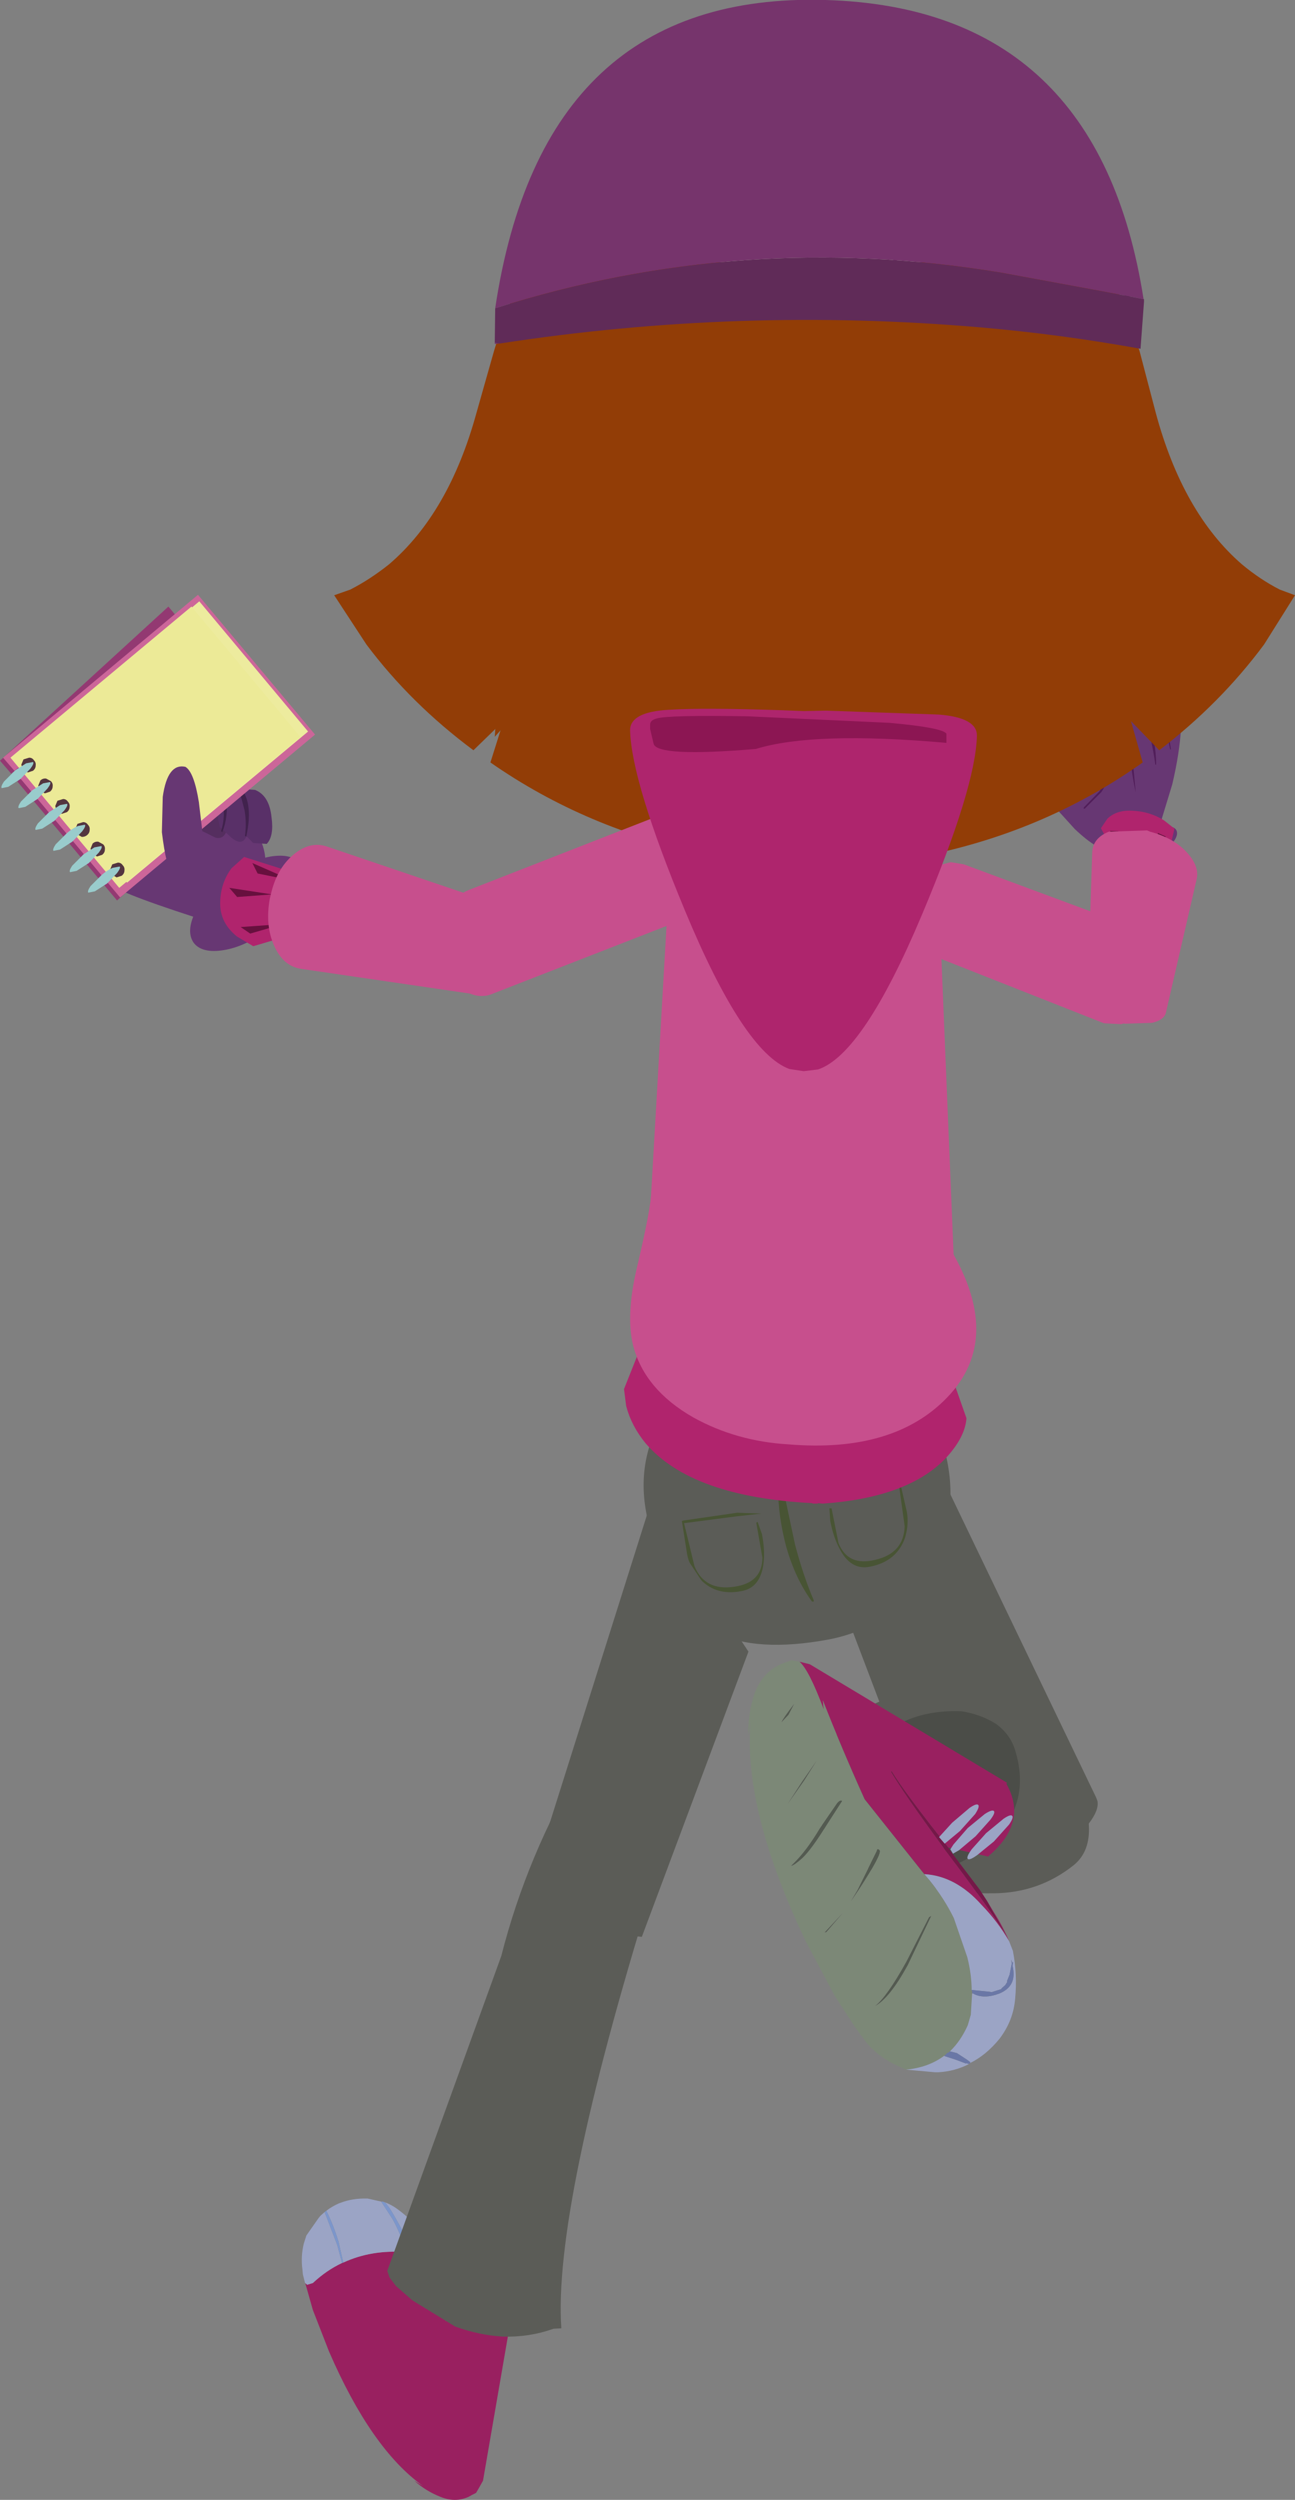 <?xml version="1.0" encoding="UTF-8" standalone="no"?>
<svg xmlns:xlink="http://www.w3.org/1999/xlink" height="287.05px" width="148.8px" xmlns="http://www.w3.org/2000/svg">
  <rect width="100%" height="100%" fill="#808080" stroke="none"/>
  <g transform="matrix(1.0, 0.0, 0.0, 1.0, 31.25, -7.2)">
    <path d="M-2.35 110.5 Q-3.8 112.5 -6.0 112.85 L-5.8 113.5 Q-17.55 109.8 -18.3 108.85 -19.05 107.9 -21.7 99.3 L-11.45 101.4 Q-10.95 100.95 -10.0 100.65 L-5.55 100.45 Q-2.5 100.85 -1.35 103.55 -0.6 105.25 -0.8 106.7 -1.05 108.75 -2.35 110.5" fill="#673773" fill-rule="evenodd" stroke="none"/>
    <path d="M-7.0 95.5 L-5.95 97.55 Q-4.95 99.9 -5.05 101.7 -5.2 103.65 -6.45 103.4 L-8.9 102.25 -14.2 95.2 -7.0 95.5" fill="#552e5f" fill-rule="evenodd" stroke="none"/>
    <path d="M-6.0 102.15 L-6.85 97.85 -6.65 97.25 -4.5 97.3 Q-2.8 98.05 -2.55 100.45 -2.35 102.55 -3.15 103.6 -3.65 104.2 -4.65 103.4 L-6.0 102.15" fill="#593068" fill-rule="evenodd" stroke="none"/>
    <path d="M-3.45 102.7 L-4.35 98.45 Q-4.4 98.05 -4.05 97.75 L-1.95 97.9 Q-0.3 98.55 -0.05 101.05 0.25 103.2 -0.6 104.1 L-2.15 104.0 -3.45 102.7" fill="#593068" fill-rule="evenodd" stroke="none"/>
    <path d="M-5.7 102.75 L-5.85 102.65 Q-5.3 100.9 -5.7 99.05 -5.95 97.85 -6.95 95.5 L-6.95 95.4 -6.75 95.45 Q-5.5 96.75 -5.25 98.95 -5.0 100.95 -5.7 102.75" fill="#41224d" fill-rule="evenodd" stroke="none"/>
    <path d="M-2.95 103.25 L-3.1 103.2 Q-2.9 101.7 -3.15 100.25 L-3.5 98.9 -4.0 97.5 -4.0 97.35 Q-3.95 97.3 -3.85 97.4 -2.05 99.1 -2.95 103.25" fill="#41224d" fill-rule="evenodd" stroke="none"/>
    <path d="M-9.0 115.45 Q-9.9 114.15 -8.8 111.9 -7.65 109.7 -5.1 107.8 -2.6 106.0 -0.15 105.55 2.35 105.15 3.3 106.45 4.2 107.7 3.1 109.95 2.0 112.15 -0.6 114.05 -3.1 115.9 -5.55 116.3 -8.05 116.7 -9.0 115.45" fill="#673773" fill-rule="evenodd" stroke="none"/>
    <path d="M-28.7 96.2 L-29.4 95.35 -28.45 94.75 -27.75 94.65 Q-27.6 94.8 -28.0 95.35 L-28.7 96.2" fill="#edeb9e" fill-rule="evenodd" stroke="none"/>
    <path d="M-29.95 96.05 L-31.25 94.55 -11.9 76.85 1.55 92.95 -17.8 110.6 -29.25 96.95 -29.1 96.75 -28.45 96.0 Q-28.15 95.45 -28.3 95.3 L-28.9 95.4 -29.8 95.9 -29.95 96.05" fill="#933972" fill-rule="evenodd" stroke="none"/>
    <path d="M-27.95 95.6 Q-27.6 95.05 -27.75 94.9 L-28.45 95.0 Q-29.0 95.2 -29.6 95.7 L-30.9 94.2 -8.5 75.5 4.95 91.55 -17.45 110.25 -28.9 96.6 -27.95 95.6" fill="#cc6699" fill-rule="evenodd" stroke="none"/>
    <path d="M-16.65 108.55 L-29.15 93.6 -8.35 76.25 4.15 91.2 -16.65 108.55" fill="#edeb9e" fill-rule="evenodd" stroke="none"/>
    <path d="M-26.6 93.8 Q-26.35 94.05 -26.4 94.4 -26.4 94.75 -26.7 95.0 L-27.3 95.2 -27.9 94.85 -28.05 94.3 -27.8 93.7 Q-27.5 93.45 -27.15 93.5 L-26.6 93.8" fill="#53353f" fill-rule="evenodd" stroke="none"/>
    <path d="M-24.65 96.15 Q-24.4 96.4 -24.45 96.75 -24.45 97.1 -24.75 97.35 L-25.35 97.55 -25.95 97.2 -26.1 96.65 -25.85 96.05 -25.2 95.85 Q-24.85 95.85 -24.65 96.15" fill="#53353f" fill-rule="evenodd" stroke="none"/>
    <path d="M-22.5 98.65 Q-22.25 98.9 -22.3 99.25 -22.3 99.6 -22.6 99.85 -22.85 100.05 -23.2 100.05 L-23.8 99.7 -23.95 99.15 -23.7 98.55 -23.05 98.35 Q-22.7 98.35 -22.5 98.65" fill="#53353f" fill-rule="evenodd" stroke="none"/>
    <path d="M-20.25 101.25 Q-20.0 101.5 -20.05 101.85 -20.05 102.2 -20.35 102.45 -20.6 102.65 -20.95 102.65 L-21.55 102.3 -21.7 101.75 -21.45 101.15 -20.8 100.95 Q-20.45 100.95 -20.25 101.25" fill="#53353f" fill-rule="evenodd" stroke="none"/>
    <path d="M-18.6 103.3 Q-18.35 103.55 -18.4 103.9 -18.4 104.25 -18.7 104.5 -18.95 104.7 -19.3 104.7 L-19.9 104.35 -20.05 103.8 -19.8 103.2 Q-19.5 102.95 -19.15 103.0 -18.8 103.0 -18.6 103.3" fill="#53353f" fill-rule="evenodd" stroke="none"/>
    <path d="M-16.4 106.05 Q-16.15 106.3 -16.2 106.65 -16.2 107.0 -16.5 107.25 L-17.1 107.45 -17.7 107.1 -17.85 106.55 -17.6 105.95 Q-17.3 105.7 -16.95 105.75 L-16.4 106.05" fill="#53353f" fill-rule="evenodd" stroke="none"/>
    <path d="M-17.55 109.15 L-30.05 94.2 -9.25 76.85 3.25 91.8 -17.55 109.15" fill="#ecea97" fill-rule="evenodd" stroke="none"/>
    <path d="M-27.35 94.5 Q-27.1 94.75 -27.15 95.1 -27.15 95.45 -27.45 95.7 L-28.05 95.9 -28.65 95.55 -28.8 95.0 -28.55 94.4 -27.9 94.2 Q-27.55 94.2 -27.35 94.5" fill="#53353f" fill-rule="evenodd" stroke="none"/>
    <path d="M-25.4 96.9 Q-25.15 97.15 -25.2 97.5 -25.2 97.85 -25.5 98.1 L-26.1 98.3 -26.7 97.95 -26.85 97.4 -26.6 96.8 Q-26.3 96.55 -25.95 96.6 L-25.4 96.9" fill="#53353f" fill-rule="evenodd" stroke="none"/>
    <path d="M-23.45 99.25 Q-23.2 99.5 -23.25 99.85 -23.25 100.2 -23.55 100.45 L-24.15 100.65 -24.75 100.3 -24.9 99.75 -24.65 99.15 -24.0 98.95 Q-23.65 98.95 -23.45 99.25" fill="#53353f" fill-rule="evenodd" stroke="none"/>
    <path d="M-21.15 101.9 Q-20.9 102.15 -20.95 102.5 -20.95 102.85 -21.25 103.1 -21.5 103.3 -21.85 103.3 L-22.45 102.95 -22.6 102.4 -22.35 101.8 -21.7 101.6 Q-21.35 101.6 -21.15 101.9" fill="#53353f" fill-rule="evenodd" stroke="none"/>
    <path d="M-19.4 104.15 Q-19.15 104.4 -19.2 104.75 -19.2 105.1 -19.5 105.35 L-20.1 105.55 -20.7 105.2 -20.85 104.65 -20.6 104.05 Q-20.3 103.8 -19.95 103.85 L-19.4 104.15" fill="#53353f" fill-rule="evenodd" stroke="none"/>
    <path d="M-17.15 106.55 Q-16.9 106.8 -16.95 107.15 -16.95 107.5 -17.25 107.75 L-17.85 107.95 -18.45 107.6 -18.6 107.05 -18.35 106.45 -17.7 106.25 Q-17.35 106.25 -17.15 106.55" fill="#53353f" fill-rule="evenodd" stroke="none"/>
    <path d="M-30.3 97.55 L-31.05 97.7 Q-31.2 97.55 -30.8 96.95 L-29.6 95.75 -29.5 95.65 -28.25 94.85 -27.45 94.7 Q-27.3 94.85 -27.75 95.45 L-28.8 96.55 -28.9 96.65 -30.3 97.55" fill="#99cccc" fill-rule="evenodd" stroke="none"/>
    <path d="M-28.35 99.85 L-29.1 100.0 Q-29.25 99.85 -28.85 99.25 L-27.65 98.05 -27.55 97.95 -26.3 97.15 -25.5 97.0 Q-25.35 97.15 -25.8 97.75 L-26.85 98.85 -26.95 98.95 -28.35 99.85" fill="#99cccc" fill-rule="evenodd" stroke="none"/>
    <path d="M-22.45 107.2 L-23.2 107.35 Q-23.35 107.2 -22.95 106.6 L-21.75 105.4 -21.65 105.3 -20.4 104.5 -19.6 104.35 Q-19.45 104.5 -19.9 105.1 L-20.95 106.2 -21.05 106.3 -22.45 107.2" fill="#99cccc" fill-rule="evenodd" stroke="none"/>
    <path d="M-24.35 104.75 L-25.1 104.9 Q-25.25 104.75 -24.85 104.15 L-23.65 102.95 -23.55 102.85 Q-22.9 102.3 -22.3 102.05 L-21.5 101.9 Q-21.35 102.05 -21.8 102.65 L-22.85 103.75 -22.95 103.85 -24.35 104.75" fill="#99cccc" fill-rule="evenodd" stroke="none"/>
    <path d="M-26.4 102.35 L-27.15 102.5 Q-27.3 102.35 -26.9 101.75 L-25.7 100.55 -25.6 100.45 -24.35 99.65 -23.55 99.5 Q-23.4 99.65 -23.85 100.25 L-24.9 101.35 -25.0 101.45 -26.4 102.35" fill="#99cccc" fill-rule="evenodd" stroke="none"/>
    <path d="M-20.35 109.55 L-21.1 109.7 Q-21.25 109.55 -20.85 108.95 L-19.65 107.75 -19.55 107.65 Q-18.9 107.1 -18.3 106.85 L-17.5 106.7 Q-17.35 106.85 -17.8 107.45 L-18.85 108.55 -18.95 108.65 -20.35 109.55" fill="#99cccc" fill-rule="evenodd" stroke="none"/>
    <path d="M-4.3 111.55 L-6.6 113.2 -11.4 107.7 Q-12.15 106.9 -12.65 102.75 L-12.55 98.7 Q-12.0 94.8 -9.95 95.25 -8.95 95.85 -8.4 99.3 L-8.0 102.65 Q-6.95 103.1 -5.85 103.9 -3.55 105.5 -2.9 107.55 -2.25 109.5 -4.3 111.55" fill="#673773" fill-rule="evenodd" stroke="none"/>
    <path d="M101.55 103.5 L96.45 104.85 Q95.0 105.0 92.25 102.4 L89.8 99.7 89.05 95.2 88.1 93.95 Q87.2 92.5 87.55 91.75 88.45 90.0 90.45 92.35 92.25 94.3 92.65 95.9 93.0 97.2 93.5 97.55 L95.3 97.5 Q96.3 97.1 95.35 92.7 94.3 88.0 94.4 87.85 94.75 86.95 96.55 86.85 97.3 85.25 98.7 84.5 99.55 84.05 100.4 84.95 L101.05 85.95 100.75 84.75 Q100.55 83.55 101.15 83.45 102.05 82.9 102.55 83.05 103.3 83.25 104.05 85.8 105.15 90.05 103.45 97.25 L101.55 103.5" fill="#673773" fill-rule="evenodd" stroke="none"/>
    <path d="M95.05 106.5 Q94.75 105.9 95.9 104.85 97.0 103.8 98.8 103.0 100.65 102.2 102.15 102.1 103.7 101.95 103.95 102.6 104.2 103.3 103.15 104.35 102.0 105.35 100.2 106.15 98.35 106.95 96.85 107.05 95.35 107.2 95.05 106.5" fill="#673773" fill-rule="evenodd" stroke="none"/>
    <path d="M99.25 98.2 Q98.8 96.25 98.4 92.4 97.85 89.0 96.3 86.95 L96.3 86.7 96.5 86.75 Q98.1 88.9 98.7 92.25 L99.25 98.2" fill="#511e5a" fill-rule="evenodd" stroke="none"/>
    <path d="M101.6 95.0 L101.5 95.0 Q101.1 92.1 100.4 90.0 99.5 87.55 98.0 85.45 L98.1 85.25 98.3 85.25 Q101.55 89.9 101.6 95.0" fill="#511e5a" fill-rule="evenodd" stroke="none"/>
    <path d="M103.3 93.25 L103.2 93.25 102.2 88.1 Q101.15 84.8 99.05 84.7 L98.95 84.6 99.05 84.5 Q101.3 84.25 102.4 87.85 L103.3 93.25" fill="#511e5a" fill-rule="evenodd" stroke="none"/>
    <path d="M101.5 102.4 L101.6 102.45 101.6 102.55 Q100.4 103.9 97.15 104.15 L97.15 104.05 99.5 103.55 Q100.8 103.2 101.5 102.4" fill="#511e5a" fill-rule="evenodd" stroke="none"/>
    <path d="M99.6 103.7 L99.6 103.8 Q99.05 103.9 98.7 103.3 L98.75 103.2 98.8 103.2 99.6 103.7" fill="#511e5a" fill-rule="evenodd" stroke="none"/>
    <path d="M95.7 95.8 L95.75 95.75 Q96.25 96.8 95.3 98.15 L93.4 100.05 93.25 100.05 93.3 99.9 95.05 98.1 Q96.0 96.8 95.7 95.8" fill="#511e5a" fill-rule="evenodd" stroke="none"/>
    <path d="M77.5 177.85 L65.8 192.1 77.05 221.7 79.6 221.55 Q82.15 221.25 82.3 220.8 L85.25 221.0 87.25 220.65 89.65 219.65 Q92.25 218.3 93.85 216.6 95.05 215.05 94.85 214.0 L94.7 213.6 77.5 177.85" fill="#5b5c57" fill-rule="evenodd" stroke="none"/>
    <path d="M79.25 203.7 Q71.1 203.35 66.8 210.15 63.25 215.85 68.05 220.55 69.35 221.8 71.3 222.05 77.1 223.05 81.8 219.35 87.45 214.9 85.4 208.2 84.85 206.35 83.2 205.15 81.45 204.05 79.25 203.7 M83.25 202.75 L82.65 201.2 Q89.65 206.4 91.4 209.3 95.95 218.2 92.15 221.35 88.15 224.55 82.95 224.6 75.65 224.7 68.9 221.95 65.35 220.4 63.45 217.25 63.05 216.65 62.95 215.9 62.05 210.2 65.25 205.85 66.75 203.9 68.9 203.0 75.0 200.05 81.65 200.85 L83.25 202.75" fill="#5b5c57" fill-rule="evenodd" stroke="none"/>
    <path d="M79.25 203.7 Q81.45 204.05 83.2 205.15 84.85 206.35 85.4 208.2 87.45 214.9 81.8 219.35 77.1 223.05 71.3 222.05 69.35 221.8 68.05 220.55 63.25 215.85 66.8 210.15 71.1 203.35 79.25 203.7" fill="#4b4d48" fill-rule="evenodd" stroke="none"/>
    <path d="M77.6 175.05 Q76.25 167.9 70.35 163.85 64.45 159.75 57.45 161.1 50.35 162.45 46.1 168.05 41.7 173.9 43.0 180.85 44.8 191.45 51.0 194.65 55.65 197.0 64.0 195.45 71.0 194.1 75.0 188.15 79.0 182.15 77.6 175.05" fill="#5b5c57" fill-rule="evenodd" stroke="none"/>
    <path d="M47.35 182.1 L53.5 181.3 56.25 181.0 53.45 180.9 47.25 181.8 47.1 181.85 47.7 185.65 Q47.95 187.05 49.0 188.3 50.85 190.5 53.95 189.9 56.2 189.5 56.5 186.55 56.65 185.15 56.3 183.35 L55.8 181.95 55.65 182.05 56.35 186.05 Q56.35 188.95 53.1 189.4 49.75 189.9 48.55 187.05 L47.35 182.1 M72.0 177.1 L65.9 178.55 Q62.85 179.35 63.3 179.65 L65.95 178.95 Q66.25 178.7 72.0 177.4 L72.7 182.45 Q72.6 185.55 69.35 186.3 66.2 187.1 65.1 184.4 L64.3 180.4 64.05 180.4 64.15 181.85 Q64.5 183.65 65.15 184.9 66.45 187.55 68.7 187.1 71.8 186.5 72.75 183.75 73.2 182.2 72.95 180.8 L72.1 177.1 72.0 177.1" fill="#485434" fill-rule="evenodd" stroke="none"/>
    <path d="M58.7 177.95 Q58.65 177.75 58.4 177.75 L58.15 177.95 Q58.15 181.3 59.1 184.85 60.15 188.5 62.05 191.1 L62.25 191.1 62.25 190.95 Q61.05 188.15 60.1 184.55 L58.7 177.95" fill="#485434" fill-rule="evenodd" stroke="none"/>
    <path d="M3.8 269.35 L3.85 269.45 4.7 272.45 6.55 277.2 Q11.4 288.4 17.35 292.65 L16.35 292.05 Q17.7 293.25 19.35 293.9 21.05 294.6 22.6 293.9 L22.95 293.7 23.45 293.45 23.8 292.85 24.25 292.05 27.5 273.2 27.4 273.1 Q26.15 269.65 21.85 270.3 L21.85 270.2 20.2 273.35 20.15 273.1 20.1 272.75 20.05 272.4 19.3 269.05 19.0 268.0 18.7 267.0 18.5 266.4 16.1 265.9 15.4 265.8 Q11.45 265.5 8.2 267.0 L8.05 267.05 Q6.25 267.9 4.7 269.35 L4.05 269.55 3.8 269.35 M19.95 273.7 L19.95 273.45 20.0 273.7 19.95 273.7" fill="#992060" fill-rule="evenodd" stroke="none"/>
    <path d="M12.55 260.0 L11.0 259.65 Q9.25 259.6 7.85 260.15 L7.7 260.2 Q6.9 260.55 6.25 261.05 7.05 262.65 7.65 264.6 L8.2 267.0 Q11.45 265.5 15.4 265.8 14.85 263.8 13.85 262.0 L12.55 260.0 M6.05 261.2 L5.55 261.65 5.35 261.9 3.95 263.9 3.65 264.85 Q3.3 266.3 3.5 267.8 L3.55 268.35 3.8 269.35 4.05 269.55 4.7 269.35 Q6.25 267.9 8.05 267.05 L7.5 265.0 6.05 261.2 M18.5 266.4 L17.65 264.4 17.25 263.6 Q16.05 262.05 14.4 260.85 13.65 260.3 12.75 260.0 L13.05 260.15 13.55 260.8 Q15.5 264.0 16.1 265.9 L18.5 266.4" fill="#9ba4c5" fill-rule="evenodd" stroke="none"/>
    <path d="M12.75 260.0 L12.65 260.0 12.55 260.0 13.85 262.0 Q14.85 263.8 15.4 265.8 L16.1 265.9 Q15.5 264.0 13.55 260.8 L13.05 260.15 12.75 260.0 M6.25 261.05 L6.05 261.2 7.5 265.0 8.05 267.05 8.2 267.0 7.65 264.6 Q7.05 262.65 6.25 261.05" fill="#7c96cb" fill-rule="evenodd" stroke="none"/>
    <path d="M54.75 196.85 L43.5 179.85 28.25 228.15 42.5 229.6 54.75 196.85" fill="#5b5c57" fill-rule="evenodd" stroke="none"/>
    <path d="M26.35 231.8 L13.25 267.95 13.5 268.7 14.25 269.7 16.15 271.35 21.05 274.35 Q23.85 275.35 26.5 275.5 29.55 275.6 32.35 274.6 L33.25 274.55 Q32.3 260.8 43.6 224.35 42.65 213.7 35.65 209.55 29.3 220.2 26.35 231.8" fill="#5b5c57" fill-rule="evenodd" stroke="none"/>
    <path d="M78.2 165.5 L79.8 170.05 Q79.65 172.2 77.5 174.55 73.2 179.15 63.35 179.85 L63.25 179.85 62.7 179.8 62.75 179.85 62.1 179.85 62.1 179.8 Q48.25 179.1 42.95 172.95 41.3 170.95 40.7 168.65 L40.45 166.7 43.9 158.05 78.2 165.5" fill="#b0246d" fill-rule="evenodd" stroke="none"/>
    <path d="M73.05 103.5 Q76.65 106.95 76.7 111.9 L78.65 159.2 Q78.7 164.0 74.6 167.4 70.75 170.65 65.6 170.75 L58.25 170.85 Q53.0 170.95 48.05 167.2 42.8 163.4 42.75 158.55 L45.4 112.4 Q45.3 107.4 48.8 103.9 52.2 100.3 57.2 100.25 L64.55 100.1 Q69.45 100.05 73.05 103.5" fill="#c74f8d" fill-rule="evenodd" stroke="none"/>
    <path d="M72.65 141.6 Q74.4 143.5 77.55 149.95 84.3 160.75 77.55 167.7 71.4 174.05 59.35 173.05 53.35 172.7 48.4 169.95 42.8 166.75 41.5 161.7 40.65 158.3 41.9 152.9 43.55 145.95 43.6 143.95 L63.75 140.35 Q69.9 138.6 72.65 141.6" fill="#c74f8d" fill-rule="evenodd" stroke="none"/>
    <path d="M67.5 101.15 L59.15 101.4 58.85 90.15 67.2 89.85 67.5 101.15" fill="#85705e" fill-rule="evenodd" stroke="none"/>
    <path d="M57.05 103.3 L57.25 96.2 69.05 96.2 67.9 103.5 57.05 103.3" fill="#b0246d" fill-rule="evenodd" stroke="none"/>
    <path d="M92.2 64.45 Q88.6 67.1 86.75 73.45 L82.9 88.95 Q90.4 89.7 96.65 85.05 102.9 80.4 102.9 74.1 102.9 68.3 100.55 65.45 98.6 63.1 95.4 63.1 L92.2 64.45" fill="#85705e" fill-rule="evenodd" stroke="none"/>
    <path d="M34.45 63.45 Q38.05 66.1 39.9 72.45 L43.75 87.95 Q36.25 88.7 30.0 84.05 23.75 79.4 23.75 73.1 23.75 67.3 26.1 64.45 28.05 62.1 31.25 62.1 L34.45 63.45" fill="#85705e" fill-rule="evenodd" stroke="none"/>
    <path d="M72.5 23.65 Q77.25 23.65 81.0 26.05 90.8 33.9 92.4 46.75 L92.65 49.05 Q93.15 54.25 92.85 59.65 L92.8 60.55 92.85 60.55 92.65 62.1 92.55 63.05 92.5 63.2 92.0 72.1 Q91.85 74.95 91.2 77.7 L90.75 79.3 Q89.55 83.6 86.85 87.0 84.4 89.4 81.2 90.85 L79.8 91.4 Q73.25 92.95 63.15 93.7 L63.1 93.7 Q53.0 92.95 46.45 91.4 L45.05 90.85 Q41.85 89.4 39.4 87.0 36.7 83.6 35.5 79.3 L35.05 77.7 Q34.4 74.95 34.25 72.1 L34.25 72.05 33.75 63.2 33.7 63.05 33.6 62.1 33.4 60.55 33.45 60.55 33.4 59.65 Q33.1 54.25 33.6 49.05 L33.85 46.75 Q35.45 33.9 45.25 26.05 49.0 23.65 53.75 23.65 L58.2 24.15 58.1 28.45 60.3 28.45 60.35 24.7 63.1 24.65 63.15 24.65 65.9 24.7 65.95 28.45 68.15 28.45 68.05 24.15 72.5 23.65" fill="#c5c0b7" fill-rule="evenodd" stroke="none"/>
    <path d="M68.4 71.7 Q68.95 70.55 66.3 70.5 L62.95 70.8 62.95 70.7 66.75 70.1 Q69.65 69.9 69.5 71.6 69.35 73.55 65.0 75.2 64.5 75.4 64.35 74.9 64.15 74.45 64.55 74.2 65.15 73.85 66.65 73.2 68.0 72.5 68.4 71.7" fill="#85705e" fill-rule="evenodd" stroke="none"/>
    <path d="M85.8 41.85 L85.65 44.7 85.5 44.7 85.2 39.65 Q85.2 39.2 85.4 39.1 85.8 39.6 85.8 41.85 M92.95 42.25 L93.05 40.75 93.25 40.75 93.7 45.4 Q93.1 45.2 92.95 43.85 L92.95 42.25 M56.25 39.6 L56.25 41.7 56.1 41.7 56.1 39.6 56.25 39.6 M45.9 39.9 L45.6 41.3 45.25 42.9 45.1 42.9 45.1 42.0 45.7 39.6 45.85 39.6 45.9 39.9 M77.1 43.3 L77.1 38.6 77.25 38.6 77.3 43.25 77.1 43.3 M66.5 38.6 L66.65 38.6 66.75 39.4 66.5 42.05 66.1 42.2 Q66.25 39.8 66.5 38.6 M39.1 41.55 L38.9 44.05 38.7 44.1 38.9 41.2 39.05 41.2 39.1 41.55 M33.7 41.75 L33.45 44.1 33.3 44.1 33.3 42.45 33.5 41.4 33.65 41.4 33.7 41.75 M29.1 42.45 L28.9 44.65 28.7 44.7 28.9 41.8 29.05 41.8 29.1 42.45" fill="#51244a" fill-rule="evenodd" stroke="none"/>
    <path d="M47.4 49.85 Q52.5 49.85 55.65 54.2 58.5 58.15 58.25 63.2 58.15 66.2 55.4 68.75 52.4 71.55 48.35 71.55 44.0 71.55 40.95 68.2 37.9 64.9 37.9 60.2 37.9 55.8 41.1 52.7 44.0 49.85 47.4 49.85" fill="#40352c" fill-rule="evenodd" stroke="none"/>
    <path d="M47.6 50.7 Q51.85 50.7 55.2 55.05 58.5 59.25 58.25 64.05 58.15 67.1 55.8 69.55 53.15 72.35 49.15 72.35 44.85 72.35 41.8 69.05 38.75 65.75 38.75 61.05 38.75 56.6 41.6 53.55 44.25 50.7 47.6 50.7" fill="#ffffff" fill-rule="evenodd" stroke="none"/>
    <path d="M54.1 62.35 Q54.1 64.65 52.5 66.25 50.85 67.85 48.6 67.85 46.3 67.85 44.7 66.25 43.1 64.65 43.1 62.35 43.1 60.1 44.7 58.5 46.3 56.85 48.6 56.85 50.85 56.85 52.5 58.5 54.1 60.1 54.1 62.35" fill="#8ab649" fill-rule="evenodd" stroke="none"/>
    <path d="M41.4 53.05 L38.1 51.05" fill="none" stroke="#40352c" stroke-linecap="butt" stroke-linejoin="miter-clip" stroke-miterlimit="4.0" stroke-width="1.0"/>
    <path d="M38.45 57.75 L34.7 56.65" fill="none" stroke="#40352c" stroke-linecap="butt" stroke-linejoin="miter-clip" stroke-miterlimit="4.0" stroke-width="1.0"/>
    <path d="M38.7 63.0 L34.8 63.4" fill="none" stroke="#40352c" stroke-linecap="butt" stroke-linejoin="miter-clip" stroke-miterlimit="4.0" stroke-width="1.0"/>
    <path d="M41.75 49.05 L43.3 47.1 Q45.75 45.15 50.25 45.35" fill="none" stroke="#3f362d" stroke-linecap="round" stroke-linejoin="miter-clip" stroke-miterlimit="4.0" stroke-width="1.0"/>
    <path d="M51.75 62.35 Q51.75 63.65 50.8 64.6 49.85 65.5 48.6 65.5 47.25 65.5 46.35 64.6 45.45 63.65 45.45 62.35 45.45 61.05 46.35 60.15 47.25 59.2 48.6 59.2 49.85 59.2 50.8 60.15 51.75 61.05 51.75 62.35" fill="#000000" fill-rule="evenodd" stroke="none"/>
    <path d="M48.2 59.3 Q48.2 60.2 47.55 60.85 46.9 61.5 46.0 61.5 45.05 61.5 44.4 60.85 43.75 60.2 43.75 59.3 43.75 58.4 44.4 57.75 45.05 57.1 46.0 57.1 46.9 57.1 47.55 57.75 48.2 58.4 48.2 59.3" fill="#ffffff" fill-rule="evenodd" stroke="none"/>
    <path d="M90.85 39.4 L90.7 42.25 90.55 42.25 90.25 37.2 Q90.25 36.75 90.45 36.65 90.85 37.15 90.85 39.4 M98.0 39.8 L98.1 38.3 98.3 38.3 98.75 42.95 Q98.15 42.75 98.0 41.4 L98.0 39.8 M61.3 37.15 L61.3 39.25 61.15 39.25 61.15 37.15 61.3 37.15 M50.95 37.45 L50.65 38.85 50.3 40.45 50.15 40.45 50.15 39.55 50.75 37.15 50.9 37.15 50.95 37.45 M82.15 40.85 L82.15 36.15 82.3 36.15 82.35 40.8 82.15 40.85 M71.55 36.15 L71.7 36.15 71.8 36.95 71.55 39.6 71.15 39.75 Q71.3 37.35 71.55 36.15 M44.15 39.1 L43.95 41.6 43.75 41.65 43.95 38.75 44.1 38.75 44.15 39.1 M38.75 39.3 L38.5 41.65 38.35 41.65 38.35 40.0 38.55 38.95 38.7 38.95 38.75 39.3 M34.15 40.0 L33.95 42.2 33.75 42.25 33.95 39.35 34.1 39.35 34.15 40.0" fill="#51244a" fill-rule="evenodd" stroke="none"/>
    <path d="M79.05 49.9 Q73.95 49.9 70.8 54.25 67.95 58.2 68.2 63.25 68.3 66.25 71.05 68.8 74.05 71.6 78.1 71.6 82.45 71.6 85.5 68.25 88.55 64.95 88.55 60.25 88.55 55.85 85.35 52.75 82.45 49.9 79.05 49.9" fill="#40352c" fill-rule="evenodd" stroke="none"/>
    <path d="M78.85 50.75 Q74.6 50.75 71.25 55.1 67.95 59.3 68.2 64.1 68.3 67.15 70.65 69.6 73.3 72.4 77.3 72.4 81.6 72.4 84.65 69.1 87.7 65.8 87.7 61.1 87.7 56.65 84.85 53.6 82.2 50.75 78.85 50.75" fill="#ffffff" fill-rule="evenodd" stroke="none"/>
    <path d="M72.35 62.4 Q72.35 64.7 73.95 66.3 75.6 67.9 77.85 67.9 80.15 67.9 81.75 66.3 83.35 64.7 83.35 62.4 83.35 60.15 81.75 58.55 80.15 56.9 77.85 56.9 75.6 56.9 73.95 58.55 72.35 60.15 72.35 62.4" fill="#8ab649" fill-rule="evenodd" stroke="none"/>
    <path d="M85.05 53.1 L88.35 51.1" fill="none" stroke="#40352c" stroke-linecap="butt" stroke-linejoin="miter-clip" stroke-miterlimit="4.0" stroke-width="1.0"/>
    <path d="M88.0 57.8 L91.75 56.7" fill="none" stroke="#40352c" stroke-linecap="butt" stroke-linejoin="miter-clip" stroke-miterlimit="4.0" stroke-width="1.0"/>
    <path d="M87.75 63.05 L91.65 63.45" fill="none" stroke="#40352c" stroke-linecap="butt" stroke-linejoin="miter-clip" stroke-miterlimit="4.0" stroke-width="1.0"/>
    <path d="M84.7 49.1 L83.15 47.15 Q80.7 45.2 76.2 45.4" fill="none" stroke="#3f362d" stroke-linecap="round" stroke-linejoin="miter-clip" stroke-miterlimit="4.0" stroke-width="1.0"/>
    <path d="M74.7 62.4 Q74.7 63.7 75.65 64.65 76.6 65.55 77.85 65.55 79.2 65.55 80.1 64.65 81.0 63.7 81.0 62.4 81.0 61.1 80.1 60.2 79.2 59.25 77.85 59.25 76.6 59.25 75.65 60.2 74.7 61.1 74.7 62.4" fill="#000000" fill-rule="evenodd" stroke="none"/>
    <path d="M78.25 59.35 Q78.25 60.25 78.9 60.9 79.55 61.55 80.45 61.55 81.4 61.55 82.05 60.9 82.7 60.25 82.7 59.35 82.7 58.45 82.05 57.8 81.4 57.15 80.45 57.15 79.55 57.15 78.9 57.8 78.25 58.45 78.25 59.35" fill="#ffffff" fill-rule="evenodd" stroke="none"/>
    <path d="M71.8 89.4 Q70.1 87.45 67.3 86.8 63.5 85.75 59.7 86.1 56.35 86.55 54.7 88.3 L54.45 88.3 Q52.7 88.5 51.7 87.5 50.6 86.45 51.85 84.8 53.7 82.3 59.5 80.6 66.35 78.55 70.35 81.6 75.2 85.3 74.75 87.8 74.35 89.8 71.8 89.4" fill="#330000" fill-rule="evenodd" stroke="none"/>
    <path d="M54.7 88.3 Q56.35 86.55 59.7 86.1 63.5 85.75 67.3 86.8 70.1 87.45 71.8 89.4 L71.05 89.2 Q66.65 87.9 63.1 87.8 L54.7 88.3" fill="#990000" fill-rule="evenodd" stroke="none"/>
    <path d="M92.15 38.15 Q94.1 39.7 96.65 44.4 103.3 56.65 103.3 69.35 103.3 72.6 102.3 79.3 L101.75 82.55 Q100.4 91.15 99.45 85.55 L94.05 91.8 Q93.05 89.65 92.15 86.5 91.25 83.1 90.75 79.3 89.9 73.4 89.9 66.55 89.9 63.4 90.55 52.7 L91.15 42.55 Q91.15 42.05 90.55 40.85 L90.0 39.6 Q90.0 36.6 92.15 38.15 M34.65 41.1 L35.25 51.25 35.9 65.1 Q35.9 72.8 34.9 79.3 L33.65 85.05 Q32.5 89.35 31.3 85.5 L25.6 91.8 25.7 90.4 24.25 81.1 24.0 79.3 Q22.75 71.5 22.75 67.9 22.75 55.2 29.25 42.95 31.75 38.25 33.7 36.7 35.8 35.15 35.8 38.15 L35.25 39.4 Q34.65 40.6 34.65 41.1" fill="#923d06" fill-rule="evenodd" stroke="none"/>
    <path d="M99.7 47.55 L101.55 54.6 Q104.65 66.1 111.45 72.0 113.55 73.75 115.8 74.9 L117.55 75.55 114.0 81.2 Q108.95 88.0 101.95 93.35 L98.7 90.0 100.05 94.75 Q89.2 102.45 75.8 105.3 L65.35 106.75 65.35 106.9 63.2 106.85 61.55 106.9 61.55 106.8 50.0 105.3 Q36.15 102.45 25.1 94.75 L26.6 90.0 23.15 93.35 Q15.95 88.0 10.85 81.2 L7.15 75.55 9.0 74.9 Q11.25 73.75 13.45 72.0 20.35 66.1 23.5 54.6 L25.5 47.55 Q27.15 41.95 29.45 37.3 L95.75 37.3 Q97.95 41.95 99.7 47.55" fill="#923d06" fill-rule="evenodd" stroke="none"/>
    <path d="M72.7 109.45 Q71.15 111.45 71.2 113.2 L71.25 113.8 Q71.4 114.5 71.7 115.0 L71.9 115.2 Q72.25 115.55 72.8 115.7 L95.6 124.7 97.6 124.8 99.3 124.2 101.2 122.45 102.25 120.85 Q103.2 118.8 102.9 117.0 102.65 115.85 102.0 115.1 101.4 114.6 100.8 114.35 L79.5 106.45 78.0 106.2 76.05 106.7 Q74.9 107.2 74.0 108.0 73.2 108.65 72.7 109.45" fill="#c74f8d" fill-rule="evenodd" stroke="none"/>
    <path d="M54.05 108.15 Q53.15 110.45 51.3 111.2 L25.5 121.25 Q23.55 122.1 21.7 120.65 20.1 119.4 19.55 117.1 18.95 114.65 19.85 112.4 20.75 110.15 22.6 109.4 L48.45 99.3 Q50.25 98.5 52.0 99.7 53.75 100.95 54.35 103.45 55.0 105.9 54.05 108.15" fill="#c74f8d" fill-rule="evenodd" stroke="none"/>
    <path d="M-4.0 114.75 Q-5.95 113.2 -5.95 110.95 -5.95 108.65 -4.65 106.9 L-3.2 105.6 2.0 107.25 Q4.7 109.3 4.0 112.1 3.65 113.45 2.75 114.4 L-2.15 115.85 -4.0 114.75" fill="#b0246d" fill-rule="evenodd" stroke="none"/>
    <path d="M-4.9 109.15 L0.0 109.9 -4.0 110.2 -4.9 109.15 M-1.65 107.5 L-2.25 106.3 2.3 108.3 -1.65 107.5 M-3.6 113.65 L1.3 113.3 -2.5 114.4 -3.6 113.65" fill="#67103e" fill-rule="evenodd" stroke="none"/>
    <path d="M25.65 110.95 Q26.65 111.25 27.1 112.95 27.7 114.65 27.45 116.75 27.2 118.85 26.25 120.25 25.3 121.7 24.2 121.5 L3.35 118.45 Q1.3 118.15 0.25 115.8 -0.8 113.45 -0.25 110.4 L-0.15 110.0 Q0.5 107.0 2.45 105.35 4.35 103.75 6.3 104.4 L25.65 110.95" fill="#c74f8d" fill-rule="evenodd" stroke="none"/>
    <path d="M41.15 91.05 Q41.15 88.95 45.6 88.7 49.55 88.45 58.5 88.75 L61.1 88.85 63.65 88.8 76.6 89.25 Q81.05 89.6 81.0 91.7 80.85 97.6 74.7 112.2 67.95 128.25 62.75 130.0 L61.1 130.2 59.45 129.95 Q54.2 128.0 47.45 111.75 41.3 96.95 41.15 91.05" fill="#ae256d" fill-rule="evenodd" stroke="none"/>
    <path d="M43.45 90.9 L43.45 90.4 Q43.45 89.9 44.2 89.7 45.55 89.3 54.65 89.45 L70.95 90.2 Q77.05 90.75 77.5 91.45 L77.5 92.5 Q62.25 91.15 55.6 93.2 44.25 94.15 43.85 92.6 L43.45 90.9" fill="#8c1653" fill-rule="evenodd" stroke="none"/>
    <path d="M26.15 46.65 L25.6 46.7 25.6 46.55 26.15 46.65 M25.65 42.6 Q31.1 6.25 63.6 7.2 94.95 8.1 100.15 41.55 L95.15 40.6 83.75 38.5 Q54.05 33.6 25.65 42.6 M100.2 41.75 L100.2 41.85 100.2 41.75" fill="#76346c" fill-rule="evenodd" stroke="none"/>
    <path d="M100.2 41.85 L99.8 47.25 Q90.7 45.6 81.5 44.8 53.7 42.4 26.15 46.65 L25.6 46.55 25.65 42.6 Q54.05 33.6 83.75 38.5 L95.15 40.6 100.15 41.55 100.2 41.55 100.2 41.75 100.2 41.85" fill="#602b58" fill-rule="evenodd" stroke="none"/>
    <path d="M84.7 230.1 Q83.4 227.85 81.5 225.9 78.55 222.6 74.95 222.4 L68.1 213.8 Q65.35 207.7 63.3 202.45 L63.4 203.5 Q61.7 198.95 60.6 198.0 L61.8 198.3 84.45 211.9 84.4 212.05 Q86.9 216.5 82.3 220.35 L82.4 220.4 77.7 219.35 Q72.65 213.0 71.2 210.6 L71.15 210.65 Q72.65 213.2 77.1 219.25 L77.3 219.55 Q82.25 226.1 84.5 229.6 L82.15 225.45 82.9 226.7 Q84.0 228.4 84.7 230.1" fill="#992060" fill-rule="evenodd" stroke="none"/>
    <path d="M80.45 236.1 L80.3 238.55 79.95 239.75 Q79.15 241.55 77.9 242.75 L77.65 242.95 77.65 242.9 77.5 243.0 77.5 243.05 77.25 243.25 Q75.45 244.6 72.85 244.85 L71.55 244.25 Q69.7 243.35 68.35 241.8 L67.9 241.2 66.95 239.9 64.65 236.35 61.35 230.15 Q54.1 214.95 55.0 204.9 L54.75 206.45 Q54.65 204.05 55.45 201.65 56.35 199.25 58.45 198.3 L58.95 198.1 59.7 197.85 60.6 198.0 Q61.7 198.95 63.4 203.5 L63.3 202.45 Q65.35 207.7 68.1 213.8 L74.95 222.4 75.55 223.1 Q77.25 225.2 78.35 227.45 L79.9 231.95 Q80.4 233.95 80.4 235.8 L80.45 235.8 80.45 235.95 80.45 236.1 M75.75 227.2 L75.5 227.35 72.9 232.45 Q70.65 236.5 69.3 237.55 71.0 236.6 73.05 232.85 L75.75 227.2 M69.8 219.65 Q69.55 219.4 69.5 219.75 L67.3 224.2 66.5 225.55 67.45 224.15 Q70.15 220.0 69.8 219.65 M65.6 226.85 L63.5 229.1 63.7 229.05 65.6 226.85 M59.35 204.1 L60.0 202.85 Q58.7 204.55 58.55 204.95 L59.35 204.1 M60.9 211.8 L59.25 214.35 61.15 211.65 62.6 209.35 60.9 211.8 M59.65 221.45 Q60.0 221.4 60.95 220.55 62.0 219.55 63.7 216.8 L65.5 214.0 Q65.3 213.85 64.95 214.25 L62.95 217.15 Q61.4 219.75 59.9 221.2 L59.65 221.45" fill="#7c8877" fill-rule="evenodd" stroke="none"/>
    <path d="M80.45 236.1 L80.55 236.1 Q81.75 236.8 83.6 236.1 85.65 235.25 85.1 232.95 L85.15 232.5 85.05 232.55 84.95 232.2 85.0 232.65 85.0 232.7 84.75 233.95 84.45 234.7 84.5 234.75 84.25 235.15 83.85 235.5 83.8 235.6 82.7 235.95 82.4 235.9 80.4 235.7 80.4 235.8 Q80.4 233.95 79.9 231.95 L78.35 227.45 Q77.25 225.2 75.55 223.1 L74.95 222.4 Q78.55 222.6 81.5 225.9 83.4 227.85 84.7 230.1 L85.15 231.25 85.15 231.3 Q85.65 233.9 85.4 236.65 85.2 239.2 83.6 241.3 82.05 243.2 80.2 244.1 L80.25 244.0 79.85 243.7 78.7 242.95 77.9 242.75 Q79.15 241.55 79.95 239.75 L80.3 238.55 80.45 236.1 M77.25 243.25 L77.3 243.3 78.55 243.7 79.75 244.15 79.75 244.1 80.1 244.2 Q78.45 245.05 76.55 245.15 L76.2 245.15 72.85 244.85 Q75.45 244.6 77.25 243.25" fill="#9ba4c5" fill-rule="evenodd" stroke="none"/>
    <path d="M77.7 219.35 L78.15 220.0 81.3 224.15 82.15 225.45 84.5 229.6 Q82.25 226.1 77.3 219.55 L77.1 219.25 Q72.65 213.2 71.15 210.65 L71.2 210.6 Q72.65 213.0 77.7 219.35" fill="#741848" fill-rule="evenodd" stroke="none"/>
    <path d="M75.75 227.2 L73.05 232.85 Q71.0 236.6 69.3 237.55 70.65 236.5 72.9 232.45 L75.5 227.35 75.75 227.2 M69.8 219.65 Q70.15 220.0 67.45 224.15 L66.5 225.55 67.3 224.2 69.5 219.75 Q69.55 219.4 69.8 219.65 M65.6 226.85 L63.7 229.05 63.5 229.1 65.6 226.85 M59.65 221.45 L59.9 221.2 Q61.4 219.75 62.95 217.15 L64.95 214.25 Q65.3 213.85 65.5 214.0 L63.7 216.8 Q62.0 219.55 60.95 220.55 60.0 221.4 59.65 221.45 M60.9 211.8 L62.6 209.35 61.15 211.65 59.25 214.35 60.9 211.8 M59.35 204.1 L58.55 204.95 Q58.7 204.55 60.0 202.85 L59.35 204.1" fill="#535a50" fill-rule="evenodd" stroke="none"/>
    <path d="M80.4 235.8 L80.4 235.7 82.4 235.9 82.7 235.95 83.8 235.6 83.85 235.5 84.25 235.15 84.5 234.75 84.45 234.7 84.75 233.95 85.0 232.7 85.0 232.65 84.95 232.2 85.05 232.55 85.15 232.5 85.1 232.95 Q85.65 235.25 83.6 236.1 81.75 236.8 80.55 236.1 L80.45 236.1 80.45 235.95 80.45 235.8 80.4 235.8 M77.9 242.75 L78.7 242.95 79.85 243.7 80.25 244.0 80.2 244.1 80.1 244.2 79.75 244.1 79.75 244.15 78.55 243.7 77.3 243.3 77.25 243.25 77.5 243.05 77.5 243.0 77.65 242.9 77.65 242.95 77.9 242.75" fill="#6a77a6" fill-rule="evenodd" stroke="none"/>
    <path d="M82.05 217.7 L84.05 216.05 Q84.85 215.5 85.05 215.7 85.25 215.9 84.7 216.7 L82.95 218.65 81.05 220.2 Q80.15 220.85 79.95 220.65 79.75 220.45 80.4 219.55 L82.05 217.7" fill="#9ba4c5" fill-rule="evenodd" stroke="none"/>
    <path d="M78.3 219.0 L79.95 217.1 81.9 215.5 Q82.75 214.95 82.95 215.15 83.15 215.35 82.55 216.15 L80.85 218.05 78.95 219.65 78.25 220.05 77.95 219.55 78.3 219.0" fill="#9ba4c5" fill-rule="evenodd" stroke="none"/>
    <path d="M77.3 218.9 L76.65 218.15 78.15 216.5 80.15 214.8 Q80.95 214.25 81.15 214.45 81.35 214.65 80.8 215.5 L79.05 217.45 77.3 218.9" fill="#9ba4c5" fill-rule="evenodd" stroke="none"/>
    <path d="M99.05 106.45 Q97.85 106.15 96.95 105.5 L95.25 102.3 96.0 101.2 Q97.1 100.15 99.0 100.3 100.9 100.4 102.5 101.4 L103.7 102.35 102.95 105.6 Q101.45 107.15 99.05 106.45" fill="#b0246d" fill-rule="evenodd" stroke="none"/>
    <path d="M97.25 102.65 L97.65 105.25 96.3 102.6 97.25 102.65 M101.25 105.3 L101.8 102.85 102.7 103.25 101.25 105.3 M100.05 105.5 L99.4 102.85 100.4 103.05 100.05 105.5" fill="#67103e" fill-rule="evenodd" stroke="none"/>
    <path d="M93.7 121.9 L94.25 105.1 Q94.3 103.45 96.15 102.7 L100.55 102.55 100.9 102.7 Q103.55 103.4 105.05 105.0 106.6 106.65 106.25 108.15 L102.7 123.55 Q102.45 124.35 101.1 124.65 L98.0 124.75 Q96.25 124.4 94.95 123.6 93.7 122.75 93.7 121.9" fill="#c74f8d" fill-rule="evenodd" stroke="none"/>
  </g>
</svg>
